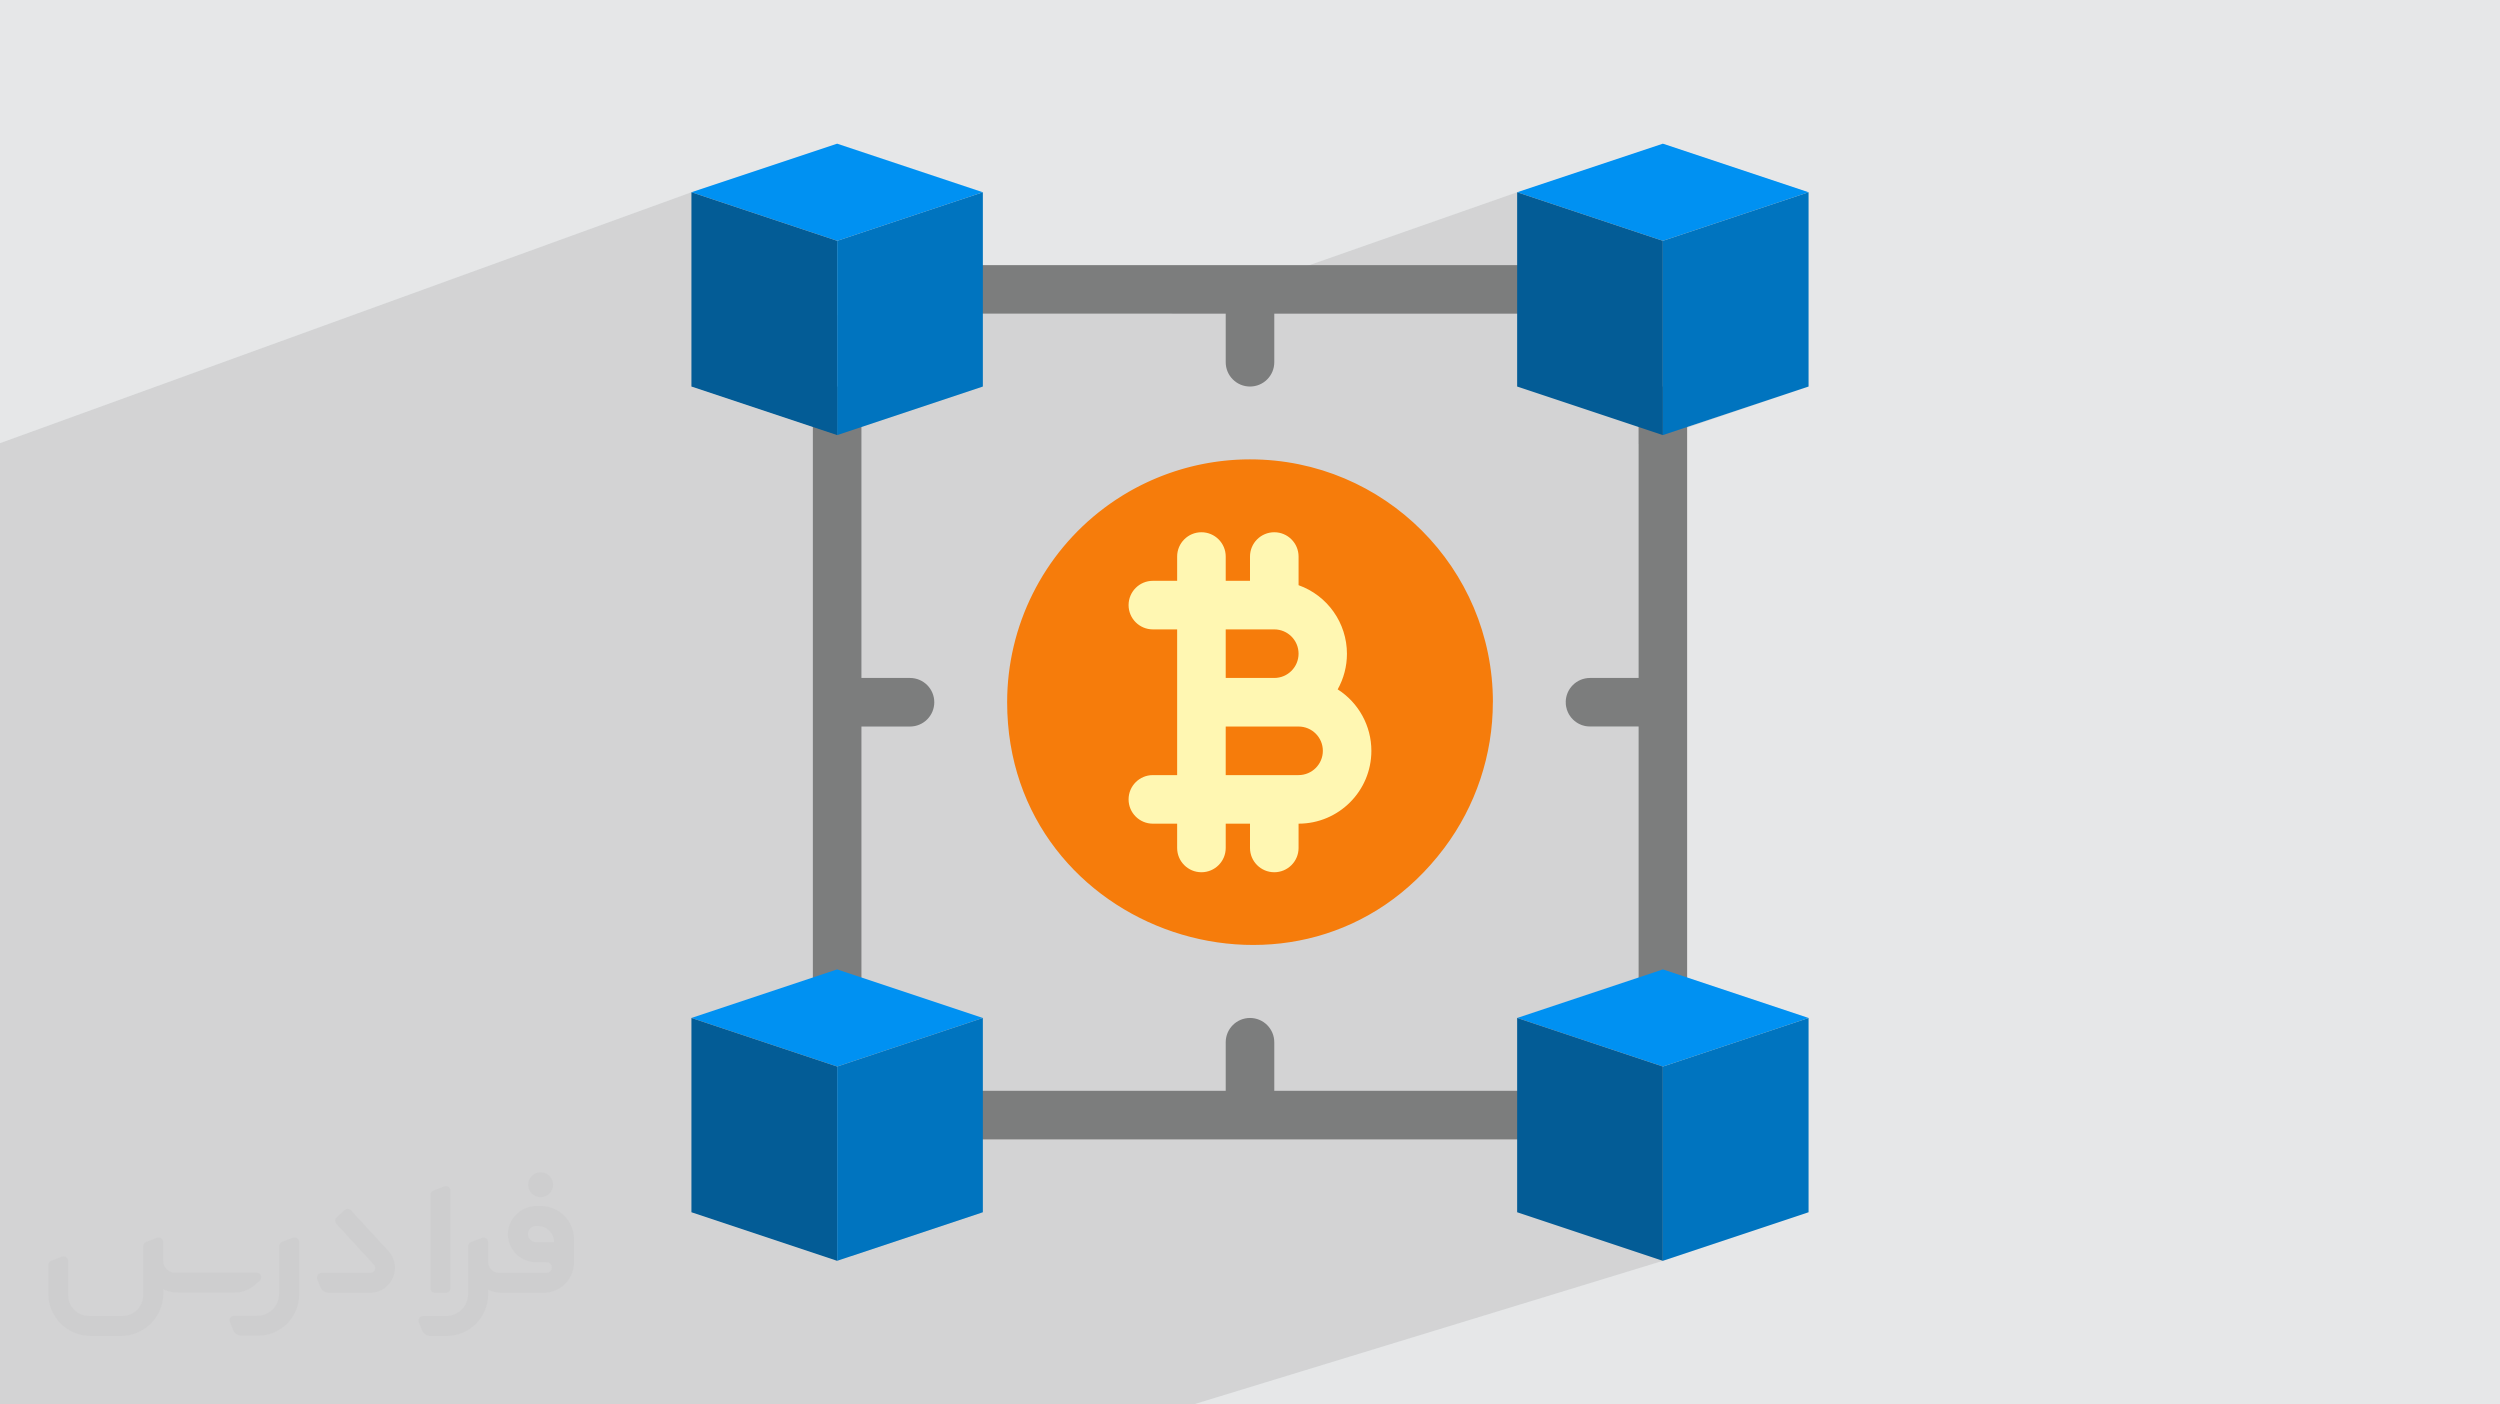<?xml version="1.0" encoding="UTF-8"?>
<!DOCTYPE svg PUBLIC "-//W3C//DTD SVG 1.0//EN" "http://www.w3.org/TR/2001/REC-SVG-20010904/DTD/svg10.dtd">
<!-- Creator: CorelDRAW -->
<svg xmlns="http://www.w3.org/2000/svg" xml:space="preserve" width="94.192mm" height="52.917mm" version="1.0" style="shape-rendering:geometricPrecision; text-rendering:geometricPrecision; image-rendering:optimizeQuality; fill-rule:evenodd; clip-rule:evenodd"
viewBox="0 0 9404.92 5283.66"
 xmlns:xlink="http://www.w3.org/1999/xlink"
 xmlns:xodm="http://www.corel.com/coreldraw/odm/2003">
 <defs>
  <style type="text/css">
   <![CDATA[
    .fil5 {fill:#FFF7B2;fill-rule:nonzero}
    .fil8 {fill:#0074BF;fill-rule:nonzero}
    .fil6 {fill:#0091F2;fill-rule:nonzero}
    .fil7 {fill:#035C96;fill-rule:nonzero}
    .fil3 {fill:#7C7D7D;fill-rule:nonzero}
    .fil4 {fill:#F67C0B;fill-rule:nonzero}
    .fil2 {fill:#373435;fill-rule:nonzero;fill-opacity:0.031}
    .fil1 {fill:#2B2A29;fill-opacity:0.102}
    .fil0 {fill:#E6E7E8}
   ]]>
  </style>
 </defs>
 <g id="Layer_x0020_1">
  <polygon class="fil0" points="-0,0 9404.92,0 9404.92,5283.66 -0,5283.66 "/>
  <polygon class="fil1" points="-0,3082.37 -0,3075.51 -0,2982.8 -0,2967.66 -0,2854.73 -0,2794.08 -0,2750.22 -0,2741.12 -0,2725.5 -0,2559.56 -0,2377.01 -0,2306.69 -0,2048.96 -0,2035.61 -0,1667.21 2601.13,723.24 3149.3,905.96 3697.47,723.24 3149.3,919.78 3149.3,1186.78 3661.92,1004.5 3646.4,1012.93 3632.88,1024.08 3621.73,1037.61 3613.3,1053.13 3607.98,1070.27 3606.12,1088.68 3607.98,1107.09 3613.3,1124.24 3621.73,1139.76 3632.88,1153.28 3646.4,1164.44 3661.93,1172.86 3679.07,1178.19 3697.48,1180.04 4405.31,1180.04 5707.44,723.24 6255.61,905.96 6803.78,723.24 6255.61,913.31 6255.61,1636.85 6803.78,1454.13 6244.61,1643.68 9223.62,5283.66 6244.61,1643.68 6164.25,1670.92 6164.25,2550.47 5890.27,2640.77 5890.16,2641.83 5892.02,2660.24 5897.34,2677.39 5905.77,2692.9 5916.92,2706.43 5930.44,2717.59 5945.96,2726.01 5963.1,2731.33 5981.51,2733.19 6164.25,2733.19 6164.25,3675.84 6255.61,3646.82 6164.25,3677.27 6164.25,3738.18 6166.1,3756.59 6171.43,3773.74 6179.85,3789.25 6191.01,3802.77 6204.53,3813.93 6220.05,3822.35 6237.2,3827.68 6255.61,3829.53 6274.02,3827.68 6291.17,3822.35 5980.25,3920.47 6239.07,4006.75 6803.78,3829.54 6255.61,4012.27 6255.61,4743.16 4488.68,5283.66 3371.89,5283.66 2529.18,5283.66 2517.06,5283.66 2202.64,5283.66 2169.99,5283.66 1956.05,5283.66 1956,5283.66 1660.91,5283.66 1440.91,5283.66 1287.77,5283.66 1127.51,5283.66 1101.68,5283.66 903.79,5283.66 343.39,5283.66 159.33,5283.66 14.26,5283.66 -0,5283.66 -0,5125.04 -0,5034.03 -0,5029.36 -0,5006.18 -0,4861.92 -0,4851.12 -0,4766.05 -0,4752.92 -0,4740.56 -0,4731.91 -0,4715.71 -0,4702.11 -0,4683.86 -0,4681.27 -0,4646.37 -0,4645.21 -0,4616.66 -0,4582.22 -0,4559.41 -0,4533.37 -0,4529.06 -0,4529.05 -0,4521.58 -0,4385.47 -0,4355.99 -0,4352.18 -0,4270.02 -0,4270.01 -0,4269.51 -0,4158.45 -0,3980.74 -0,3922.35 -0,3919.39 -0,3893.32 -0,3888.68 -0,3863.7 -0,3829.21 -0,3778.17 -0,3760.55 -0,3757.65 -0,3689.79 -0,3655.53 -0,3643.36 -0,3629.61 -0,3582.51 -0,3540.84 -0,3411.65 -0,3294.73 -0,3159.15 -0,3154.34 -0,3089.42 "/>
  <g id="_2123543292112">
   <path class="fil2" d="M1125.4 4672.59l0 197.03c0,20.41 -3.74,40.82 -11.66,59.56 -7.92,18.74 -19.16,36.25 -33.74,50.4 -14.58,14.58 -31.65,25.82 -50.4,33.74 -18.74,7.92 -39.15,11.66 -59.56,11.66l-60.82 0c-7.08,0 -14.16,-2.08 -19.99,-6.25 -5.83,-4.16 -10.41,-9.58 -12.92,-16.25l-11.24 -29.16c-0.83,-2.5 -1.25,-5.41 -1.25,-8.33 0,-2.92 1.25,-5.42 2.92,-7.92 1.67,-2.5 3.74,-4.16 6.25,-5.41 2.5,-1.25 5.41,-2.09 7.91,-1.67l86.23 0c22.08,0 42.91,-8.75 58.73,-24.57 15.41,-15.42 24.15,-36.65 24.15,-58.73l0 -179.12c0,-3.33 1.26,-6.66 3.33,-9.58 2.09,-2.92 5,-5 7.92,-6.25l40.82 -15.83c2.5,-0.84 5.41,-1.25 8.33,-0.84 2.92,0.42 5.42,1.26 7.5,2.92 2.09,1.67 4.17,3.75 5.42,6.25 1.25,2.92 2.08,5.83 2.08,8.33z"/>
   <path class="fil2" d="M2033.88 4536.8l-15 0c-59.57,0 -109.13,48.73 -108.31,107.88 0.42,27.5 12.08,54.16 31.66,73.32 19.57,19.57 46.23,30.4 74.14,30.4l39.57 0c5.42,0 10.41,2.08 14.17,5.83 3.74,3.74 5.83,8.75 5.83,14.16 0,5.42 -2.09,10.41 -5.83,14.17 -3.75,3.74 -8.75,5.83 -14.17,5.83l-179.11 0c-10.83,0 -20.83,-4.58 -28.33,-12.08 -7.5,-7.5 -11.66,-17.91 -12.08,-28.33l0 -74.98c0,-2.92 -0.83,-5.41 -2.08,-7.92 -1.25,-2.5 -3.33,-4.57 -5.42,-6.24 -2.08,-1.67 -4.99,-2.51 -7.5,-2.92 -2.92,-0.42 -5.41,0 -8.33,0.83l-41.24 15.83c-2.92,1.25 -5.83,3.33 -7.92,6.25 -2.08,2.92 -2.92,6.25 -2.92,9.58l0 179.12c0,22.08 -8.75,43.32 -24.15,58.73 -15.42,15.42 -36.65,24.57 -58.73,24.57l-86.64 0.01c-2.92,0 -5.42,0.83 -7.92,2.08 -2.5,1.25 -4.58,3.33 -6.25,5.42 -1.66,2.5 -2.5,4.99 -2.92,7.5 -0.41,2.92 0,5.41 1.26,8.33l11.24 29.16c2.5,6.67 7.08,12.5 12.91,16.66 5.83,4.16 12.91,6.25 20,5.83l60.81 0c41.24,0 80.81,-16.25 109.97,-45.82 29.16,-29.16 45.81,-68.74 45.81,-109.97l0 -18.32c15.84,7.91 33.33,12.08 50.82,12.08l157.03 0c30.41,0 59.99,-12.08 81.65,-33.74 21.66,-21.67 33.74,-50.82 33.74,-81.65l0 -85.81c0,-33.32 -13.33,-65.39 -36.65,-89.14 -23.74,-23.74 -55.82,-36.65 -89.14,-36.65zm50.39 136.2l-66.64 0c-7.92,0 -15.42,-2.5 -21.25,-7.91 -5.83,-5.42 -9.59,-12.5 -10.41,-20.42 0,-4.16 0.42,-8.75 2.08,-12.91 1.67,-4.16 3.75,-7.91 6.67,-10.82 5.83,-5.42 13.75,-8.76 21.66,-8.76l7.09 0c16.25,0 31.65,6.25 42.9,17.91 11.66,11.25 17.91,26.66 17.91,42.91z"/>
   <path class="fil2" d="M1694.39 4478.9l0 367.39c0,2.08 -0.42,4.57 -1.25,6.66 -0.84,2.09 -2.09,4.16 -3.75,5.83 -1.67,1.67 -3.33,2.92 -5.41,3.74 -2.09,0.84 -4.16,1.26 -6.67,1.26l-40.82 0c-2.08,0 -4.58,-0.42 -6.66,-1.26 -2.09,-0.83 -4.16,-2.08 -5.42,-3.74 -1.66,-1.67 -2.92,-3.74 -3.74,-5.83 -0.83,-2.09 -1.25,-4.58 -1.25,-6.66l0 -351.57c0,-3.32 0.83,-6.66 2.92,-9.58 2.08,-2.92 4.58,-5 7.91,-6.25l40.83 -15.83c2.5,-0.84 5.41,-1.25 8.33,-1.25 2.92,0.41 5.41,1.25 7.5,2.92 2.5,1.66 4.16,3.74 5.41,6.24 1.25,2.09 2.09,5 2.09,7.92z"/>
   <path class="fil2" d="M1391.56 4863.79l-153.7 0c-7.08,0 -14.17,-2.09 -20,-6.25 -5.83,-4.16 -10.41,-9.99 -13.33,-16.66l-11.24 -28.74c-0.83,-2.51 -1.25,-5.42 -0.83,-8.34 0.41,-2.92 1.25,-5.41 2.92,-7.91 1.66,-2.51 3.74,-4.16 6.24,-5.42 2.51,-1.25 5.42,-2.08 7.92,-2.08l184.11 0c3.33,0 6.66,-1.25 9.58,-2.92 2.93,-2.09 5,-4.58 6.67,-7.92 1.25,-3.33 1.67,-6.66 1.25,-9.99 -0.42,-3.33 -2.08,-6.67 -4.16,-9.17l-141.63 -154.12c-2.92,-3.33 -4.58,-7.92 -4.58,-12.5 0,-4.58 2.09,-8.75 5.83,-12.08l29.58 -27.49c3.33,-2.92 7.92,-4.58 12.5,-4.58 4.58,0.42 8.75,2.09 12.08,5.83l140.37 152.87c55.41,59.57 12.5,157.46 -69.56,157.46z"/>
   <path class="fil2" d="M977.53 4817.97l-20 17.07c-20.83,17.91 -47.49,27.91 -74.98,27.91l-211.19 0c-19.57,0 -39.15,-4.16 -57.06,-12.49l0 16.25c0,20.82 -4.16,41.65 -12.08,60.81 -7.91,19.16 -19.57,36.65 -34.57,51.65 -14.58,14.58 -32.07,26.24 -51.65,34.58 -19.16,7.91 -39.99,12.07 -60.82,12.07l-114.55 0.01c-20.83,0 -41.66,-4.17 -60.82,-12.08 -19.16,-7.92 -36.65,-19.58 -51.65,-34.58 -14.58,-14.58 -26.24,-32.07 -34.57,-51.65 -7.92,-19.16 -12.08,-39.98 -12.08,-60.81l0 -107.89c0,-3.33 1.25,-6.66 2.92,-9.58 2.09,-2.92 4.58,-5 7.92,-6.25l40.82 -15.83c2.5,-0.84 5.41,-1.26 8.33,-0.84 2.92,0.42 5.42,1.25 7.5,2.92 2.09,1.67 4.16,3.75 5.42,6.25 1.25,2.5 2.08,5 2.08,7.92l0 128.71c0,20.83 8.34,40.82 22.92,55.41 14.58,14.58 34.57,22.91 55.4,22.91l125.79 0c20.83,0 40.41,-8.34 54.99,-22.92 14.58,-14.58 22.92,-34.57 22.92,-55.4l0 -184.11c0,-3.33 1.25,-6.67 2.92,-9.59 2.08,-2.92 4.57,-4.99 7.91,-6.24l40.82 -15.84c2.51,-0.83 5.42,-1.25 8.34,-0.83 2.92,0.42 5.41,1.25 7.91,2.92 2.51,1.67 4.17,3.74 5.42,6.25 1.25,2.5 2.08,5.41 2.08,7.91l0 70.4c0,11.66 4.58,23.32 12.92,31.65 8.33,8.34 19.57,13.33 31.65,13.33l307.4 0c3.33,0 7.09,0.84 9.59,2.92 2.92,2.09 5,5 6.25,7.92 1.25,3.33 1.25,6.66 0.41,10.41 0,3.74 -2.08,6.66 -4.57,8.75z"/>
   <path class="fil2" d="M2033.88 4503.89c25.82,0 47.07,-21.25 47.07,-47.07 0,-25.83 -21.25,-47.07 -47.07,-47.07 -25.83,0 -47.08,21.24 -47.08,47.07 0,25.82 21.25,47.07 47.08,47.07z"/>
  </g>
  <path class="fil3" d="M5707.44 997.32l-2009.97 0c-50.44,0 -91.35,40.92 -91.35,91.36 0,50.45 40.91,91.36 91.36,91.36l913.62 0 0 182.72c0,50.45 40.92,91.36 91.35,91.36 50.45,0 91.36,-40.91 91.36,-91.35l0 -182.72 913.63 -0.01c50.44,0 91.35,-40.91 91.35,-91.36 0,-50.44 -40.91,-91.36 -91.36,-91.36l0.01 0z"/>
  <path class="fil3" d="M5707.44 4103.63l-913.63 0 0 -182.72c0,-50.45 -40.91,-91.37 -91.36,-91.37 -50.43,0 -91.35,40.92 -91.35,91.36l0 182.72 -913.63 0.01c-50.44,-0.01 -91.35,40.91 -91.35,91.35 0,50.45 40.91,91.36 91.36,91.36l2009.96 0.01c50.44,-0.01 91.35,-40.92 91.35,-91.37 0,-50.44 -40.91,-91.36 -91.36,-91.36l0.01 0.01z"/>
  <path class="fil3" d="M6164.25 1545.49l0 1004.98 -182.72 0.01c-50.45,0 -91.36,40.91 -91.36,91.35 0,50.44 40.91,91.36 91.35,91.36l182.73 0 0 1004.99c0,50.44 40.91,91.35 91.36,91.35 50.44,0 91.36,-40.91 91.36,-91.36l0 -2192.68c0,-50.44 -40.92,-91.36 -91.36,-91.36 -50.45,0 -91.36,40.92 -91.36,91.36l0 0z"/>
  <path class="fil3" d="M3423.39 2550.48l-182.72 0 0 -1004.99c0.01,-50.44 -40.91,-91.36 -91.35,-91.36 -50.45,0 -91.36,40.92 -91.36,91.36l0 2192.69c0,50.44 40.91,91.35 91.36,91.35 50.44,0 91.36,-40.91 91.36,-91.36l0 -1004.98 182.71 0c50.45,0 91.37,-40.92 91.37,-91.36 0,-50.44 -40.92,-91.35 -91.36,-91.35l-0.01 0z"/>
  <path class="fil4" d="M5616.08 2641.83c-0.01,197.65 -64.14,390.16 -182.7,548.21 -526.24,700.75 -1644.52,323.43 -1644.52,-548.17 -0.01,-287.57 135.41,-558.51 365.4,-730.95l0.01 -0.01 0.01 -0.01c4.93,-3.69 9.9,-7.35 14.9,-10.93l0.02 -0.02 7.51 -5.34 0.02 -0.01 1.74 -1.22c4.46,-3.13 8.95,-6.2 13.46,-9.25l0.01 -0.01 7.66 -5.1 0.02 -0.02c7.69,-5.07 15.46,-10 23.28,-14.84l0.02 -0.02 7.84 -4.77 0.02 -0.01 7.89 -4.7 0.01 -0.01 7.93 -4.61 0.01 -0.01 7.98 -4.53 0.01 -0.01 8.02 -4.45 0.01 -0.01 8.07 -4.36 0.01 -0.01 8.1 -4.28 0.01 -0.01 8.14 -4.2 0.01 -0.01 8.18 -4.12 0.01 0 8.22 -4.04 0.01 0 8.26 -3.95 0.01 -0.01 8.3 -3.86 0 -0.01 8.34 -3.78 0 -0.01 8.37 -3.7 0.01 0 8.41 -3.61 0 -0.01 8.44 -3.53 0.01 0 8.47 -3.44 0.01 -0.01 8.51 -3.36 8.54 -3.28 0.01 -0.01 8.57 -3.19 8.61 -3.12 8.64 -3.02 8.67 -2.94 0 -0.01 8.69 -2.85 0.01 0 8.72 -2.76 8.75 -2.68 0.01 0 8.77 -2.59 0.01 0 8.8 -2.51 8.83 -2.41 0.01 0 8.85 -2.33 8.88 -2.24 0.01 0 8.9 -2.15 8.93 -2.06 8.95 -1.97 8.97 -1.88 9 -1.79 9.01 -1.7 9.03 -1.62 0.01 0 9.05 -1.52 9.07 -1.43 9.09 -1.34 9.1 -1.25 9.12 -1.16 9.14 -1.07 9.15 -0.97 9.17 -0.89 9.18 -0.79 9.19 -0.7 9.21 -0.6 9.22 -0.52 9.22 -0.42 9.24 -0.33 9.25 -0.23 9.26 -0.14 9.26 -0.05c504.5,0 913.62,409.12 913.62,913.61l0.01 0z"/>
  <path class="fil5" d="M5032.27 2593.41c22.87,-40.84 34.88,-86.95 34.88,-133.8 0,-115.84 -72.88,-219.24 -181.96,-258.16l0 -107.81c-0.01,-50.43 -40.92,-91.34 -91.37,-91.34 -50.44,0 -91.36,40.91 -91.36,91.36l0 91.36 -91.35 -0.01 0 -91.36c0,-50.44 -40.91,-91.35 -91.36,-91.35 -50.44,0 -91.36,40.91 -91.36,91.36l0 91.36 -91.37 -0.01c-50.44,0.01 -91.35,40.92 -91.35,91.37 0,50.44 40.91,91.36 91.36,91.36l91.35 -0.01 0 548.17 -91.36 0.01c-50.44,-0.01 -91.35,40.9 -91.35,91.35 0,50.45 40.91,91.36 91.36,91.36l91.35 0.01 0 91.36c0.01,50.43 40.93,91.35 91.37,91.35 50.45,0 91.36,-40.92 91.36,-91.36l0 -91.36 91.35 0.01 0 91.36c0,50.43 40.92,91.35 91.36,91.35 50.45,0 91.36,-40.92 91.36,-91.36l0 -91.36c151.29,-0.1 273.89,-122.8 273.89,-274.09 0,-93.63 -47.85,-180.87 -126.78,-231.15l-0.01 0.01zm-238.46 -225.67c50.45,0.01 91.36,40.92 91.36,91.37 0,50.44 -40.91,91.36 -91.36,91.36l-182.71 0 0 -182.72 182.71 -0.01zm91.36 548.18l-274.08 0 0 -182.72 274.08 -0.01c50.45,0 91.36,40.91 91.36,91.36 0,50.44 -40.91,91.36 -91.36,91.36l0 0.01z"/>
  <polygon class="fil6" points="6803.78,723.24 6255.61,905.96 5707.44,723.24 6255.61,540.51 "/>
  <polygon class="fil7" points="6255.61,905.96 6255.61,1636.85 5707.44,1454.13 5707.44,723.24 "/>
  <polygon class="fil8" points="6803.78,723.24 6803.78,1454.13 6255.61,1636.85 6255.61,905.96 "/>
  <polygon class="fil6" points="6803.78,3829.54 6255.61,4012.27 5707.44,3829.54 6255.61,3646.82 "/>
  <polygon class="fil7" points="6255.61,4012.27 6255.61,4743.16 5707.44,4560.44 5707.44,3829.54 "/>
  <polygon class="fil8" points="6803.78,3829.54 6803.78,4560.44 6255.61,4743.16 6255.61,4012.27 "/>
  <polygon class="fil6" points="3697.47,3829.54 3149.3,4012.27 2601.13,3829.54 3149.3,3646.82 "/>
  <polygon class="fil7" points="3149.3,4012.27 3149.3,4743.16 2601.13,4560.44 2601.13,3829.54 "/>
  <polygon class="fil8" points="3697.47,3829.54 3697.47,4560.44 3149.3,4743.16 3149.3,4012.27 "/>
  <polygon class="fil6" points="3697.47,723.24 3149.3,905.96 2601.13,723.24 3149.3,540.51 "/>
  <polygon class="fil7" points="3149.3,905.96 3149.3,1636.85 2601.13,1454.13 2601.13,723.24 "/>
  <polygon class="fil8" points="3697.47,723.24 3697.47,1454.13 3149.3,1636.85 3149.3,905.96 "/>
 </g>
</svg>
